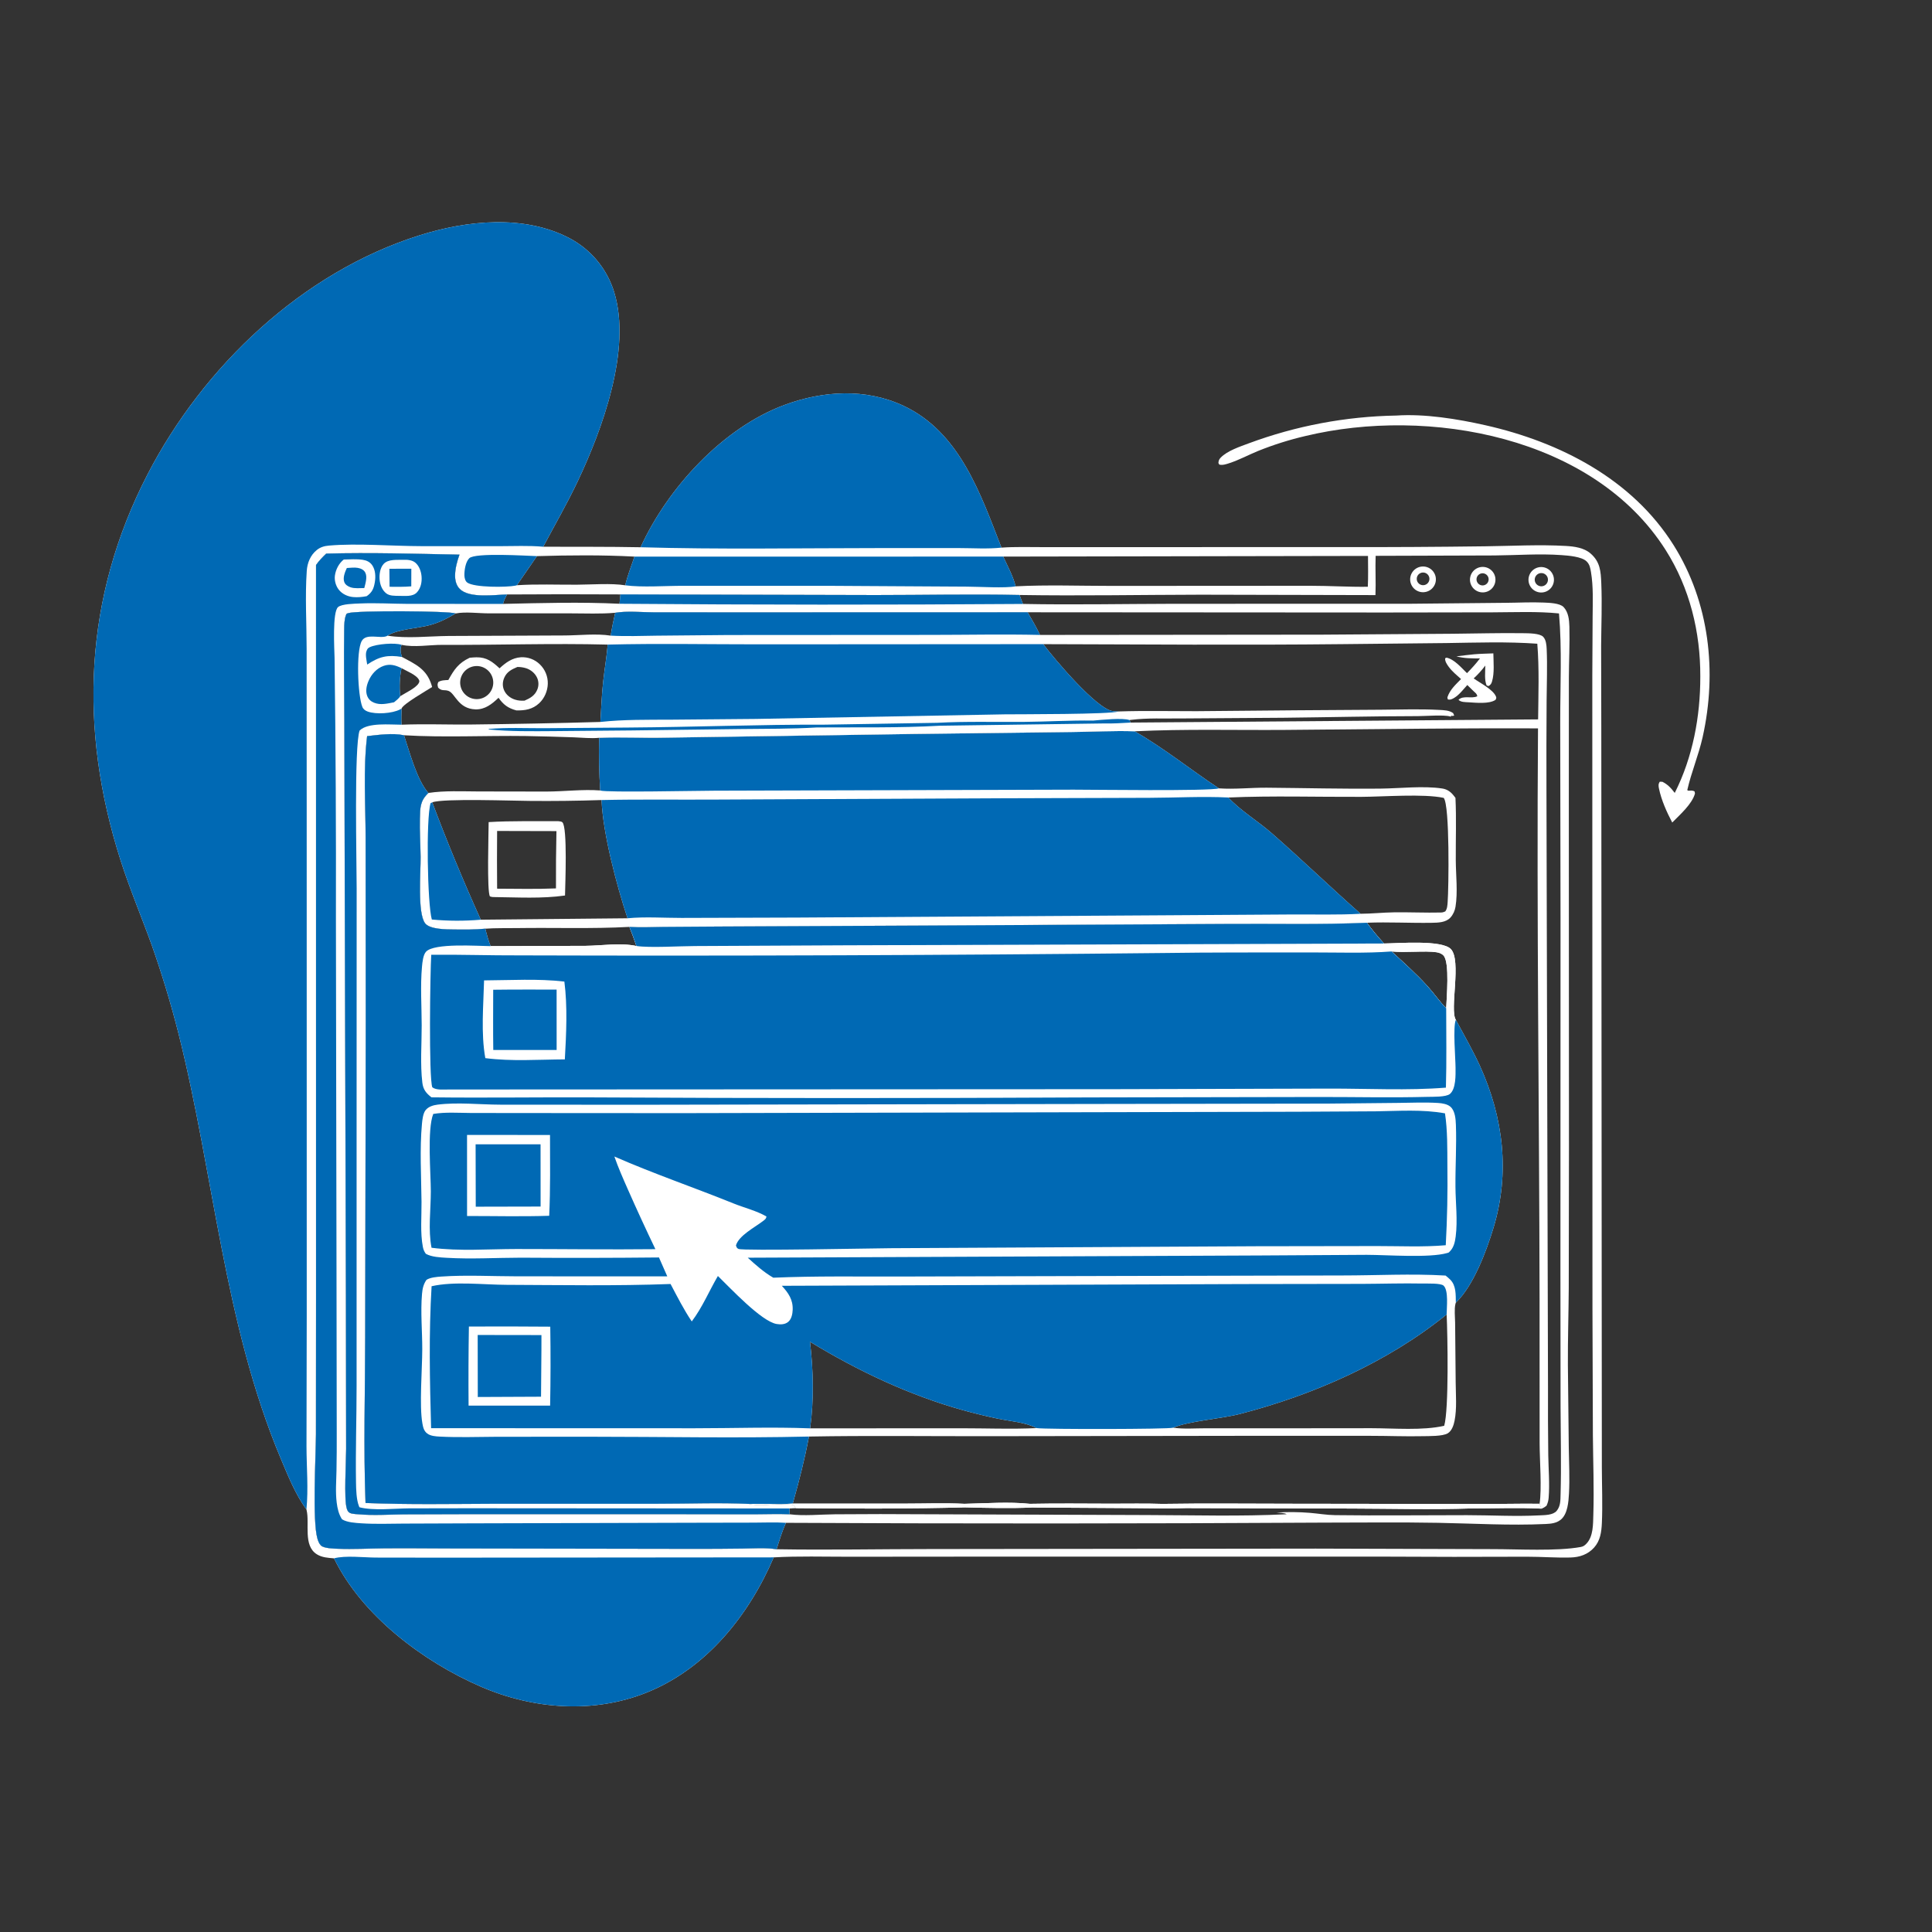 <?xml version="1.0" encoding="utf-8" ?>
<svg xmlns="http://www.w3.org/2000/svg" xmlns:xlink="http://www.w3.org/1999/xlink" width="1024" height="1024">
	<rect width="100%" height="100%" fill="#333333" stroke="none"/>
	<path fill="white" d="M162.409 800.042C156.613 792.097 152.693 782.292 148.888 773.257C118.688 701.548 113.423 622.335 94.53 547.458Q88.553 523.986 80.507 501.14C75.057 486.056 68.802 471.272 63.911 455.988C41.591 386.232 44.436 316.646 78.268 251.293C107.849 194.152 160.118 144.375 222.224 124.767C247.395 116.82 277.773 113.576 301.962 126.302Q303.015 126.86 304.038 127.469Q305.062 128.079 306.054 128.738Q307.047 129.397 308.006 130.104Q308.964 130.811 309.887 131.564Q310.81 132.318 311.694 133.116Q312.579 133.914 313.423 134.755Q314.267 135.595 315.068 136.477Q315.87 137.358 316.627 138.278Q317.384 139.197 318.095 140.153Q318.806 141.109 319.469 142.099Q320.132 143.089 320.745 144.11Q321.358 145.131 321.92 146.182Q322.483 147.232 322.992 148.309Q323.502 149.385 323.958 150.486Q324.414 151.587 324.815 152.708Q325.217 153.83 325.562 154.97C334.836 185.293 319.146 227.896 306.014 255.492C300.455 267.172 293.989 278.364 287.921 289.78C305.115 289.855 322.338 289.715 339.527 290.055C353.896 258.562 383.139 226.733 415.787 214.63C436.174 207.072 458.831 205.687 478.847 215.069C508.667 229.047 519.692 261.736 530.797 290.254C538.023 289.751 545.384 289.992 552.631 289.992L590.621 289.985L711.719 289.979Q749.454 290.043 787.186 289.551C801.267 289.372 815.912 288.559 829.929 289.363C834.407 289.619 839.485 290.292 842.998 293.327C848.157 297.784 848.449 302.821 848.715 309.109C849.181 320.116 848.713 331.137 848.632 342.149L848.721 385.966L848.845 559.845L848.969 726.026L849.013 777.83C849.045 787.602 849.464 797.546 849.022 807.303C848.808 812.017 848.171 816.626 844.889 820.264C841.603 823.907 837.22 825.381 832.417 825.509C824.692 825.716 816.967 825.084 809.24 825.091Q770.544 825.277 731.848 825.04L518.553 825.047L449.905 825.104C436.682 825.117 423.287 824.699 410.085 825.438C396.998 856.06 374.51 884.29 342.912 897.019C314.51 908.46 282.603 905.982 254.839 893.949C224.237 880.688 191.828 856.307 177.032 825.956C173.873 825.687 170.692 825.533 167.933 823.804C160.55 819.174 164.192 807.558 162.513 800.442C162.481 800.308 162.444 800.175 162.409 800.042ZM167.503 299.447L167.512 686.423L167.46 760.157C167.373 771.986 165.53 806.089 168.214 815.41C168.599 816.746 169.099 818.163 170.114 819.16C171.685 820.7 177.041 820.8 179.238 820.887C187.182 821.201 195.228 820.742 203.178 820.659C214.576 820.541 225.99 820.69 237.389 820.713L368.544 820.929Q381.028 820.945 393.51 820.777C399.42 820.697 405.727 820.215 411.576 821.133C438.847 821.595 466.188 821.042 493.467 821.034L697.392 820.796L791.303 821.075C804.633 821.075 825.062 822.259 837.781 819.943C839.122 819.699 839.805 819.214 840.761 818.248C844.534 814.439 844.347 807.815 844.5 802.819C844.929 788.847 844.381 774.766 844.261 760.786L844.039 693.873L843.972 463.939L843.955 358.41L844.121 327.039C844.161 319.187 844.562 311.017 843.26 303.253C842.894 301.067 842.593 299.199 840.94 297.563C838.323 294.973 831.152 294.471 827.593 294.215C815.91 293.373 803.907 294.299 792.186 294.402L729.12 294.605C728.862 301.539 729.303 308.471 729.023 315.415L636.345 315.202C604.365 315.269 572.354 315.865 540.377 315.357C514.944 314.822 489.547 315.394 464.116 315.39L328.842 315.054Q298.786 314.883 268.729 315.079C261.965 315.253 248.738 317.235 243.665 312.131C241.741 310.195 241.139 307.4 241.205 304.755C241.298 301.064 242.311 297.427 243.531 293.971C220.022 293.509 196.416 292.799 172.907 293.415C170.883 295.341 169.126 297.156 167.503 299.447ZM284.598 294.757L273.964 310.181C284.503 309.502 295.23 309.957 305.797 309.901C313.583 309.86 323.922 309.041 331.403 310.22C332.539 305.121 334.644 299.983 336.277 295.012C319.232 294.099 301.656 294.26 284.598 294.757ZM724.969 311.002C725.232 305.565 725.092 300.095 725.068 294.652L531.729 295.006C534.011 300.01 537.019 305.415 538.296 310.766C555.128 309.901 572.368 310.546 589.249 310.538L694.587 310.477C704.73 310.479 714.812 311.138 724.969 311.002Z"/>
	<path fill="#0069B4" d="M162.409 800.042C156.613 792.097 152.693 782.292 148.888 773.257C118.688 701.548 113.423 622.335 94.53 547.458Q88.553 523.986 80.507 501.14C75.057 486.056 68.802 471.272 63.911 455.988C41.591 386.232 44.436 316.646 78.268 251.293C107.849 194.152 160.118 144.375 222.224 124.767C247.395 116.82 277.773 113.576 301.962 126.302Q303.015 126.86 304.038 127.469Q305.062 128.079 306.054 128.738Q307.047 129.397 308.006 130.104Q308.964 130.811 309.887 131.564Q310.81 132.318 311.694 133.116Q312.579 133.914 313.423 134.755Q314.267 135.595 315.068 136.477Q315.87 137.358 316.627 138.278Q317.384 139.197 318.095 140.153Q318.806 141.109 319.469 142.099Q320.132 143.089 320.745 144.11Q321.358 145.131 321.92 146.182Q322.483 147.232 322.992 148.309Q323.502 149.385 323.958 150.486Q324.414 151.587 324.815 152.708Q325.217 153.83 325.562 154.97C334.836 185.293 319.146 227.896 306.014 255.492C300.455 267.172 293.989 278.364 287.921 289.78C280.231 289.084 272.211 289.484 264.478 289.484L223.304 289.47C208.048 289.446 189.184 287.873 174.384 289.169C171.89 289.387 169.794 289.976 167.828 291.585C164.492 294.316 162.881 298.35 162.59 302.569C161.652 316.123 162.515 330.243 162.523 343.854L162.555 426.197L162.574 696.25L162.45 766.577C162.468 777.488 163.514 789.223 162.409 800.042Z"/>
	<path fill="#0069B4" d="M177.032 825.956C183.011 824.334 192.605 825.504 199.029 825.547L233.951 825.595L410.085 825.438C396.998 856.06 374.51 884.29 342.912 897.019C314.51 908.46 282.603 905.982 254.839 893.949C224.237 880.688 191.828 856.307 177.032 825.956Z"/>
	<path fill="#0069B4" d="M339.527 290.055C353.896 258.562 383.139 226.733 415.787 214.63C436.174 207.072 458.831 205.687 478.847 215.069C508.667 229.047 519.692 261.736 530.797 290.254C523.485 291.047 515.602 290.492 508.243 290.49L464.886 290.497C423.149 290.51 381.246 291.268 339.527 290.055Z"/>
	<path fill="white" d="M172.907 293.415C196.416 292.799 220.022 293.509 243.531 293.971C242.311 297.427 241.298 301.064 241.205 304.755C241.139 307.4 241.741 310.195 243.665 312.131C248.738 317.235 261.965 315.253 268.729 315.079C267.91 316.702 267.004 318.291 266.616 320.082C287.053 319.6 307.934 319.017 328.349 320.007L328.842 315.054L464.116 315.39C489.547 315.394 514.944 314.822 540.377 315.357C540.977 316.929 541.514 318.572 542.203 320.105C568.702 320.624 595.264 320.078 621.771 320.027L747.618 320.001L798.068 319.505C804.729 319.461 811.516 319.072 818.166 319.37C821.058 319.5 826.743 319.643 828.749 321.768C831.306 324.476 831.714 328.548 831.81 332.104C832.055 341.103 831.56 350.106 831.536 359.105L831.511 422.151L831.581 609.078L831.467 682.91C831.381 696.417 830.939 709.923 831.015 723.432L831.479 767.035C831.587 775.206 832.041 783.526 831.587 791.681C831.347 795.992 830.889 802.266 827.456 805.27C825.113 807.321 822.216 807.609 819.235 807.75C800.372 808.643 780.953 807.464 762.048 807.121C741.845 806.754 721.589 807.023 701.38 807.021Q558.971 807.861 416.559 807.128C414.516 811.649 413.098 816.417 411.576 821.133C405.727 820.215 399.42 820.697 393.51 820.777Q381.028 820.945 368.544 820.929L237.389 820.713C225.99 820.69 214.576 820.541 203.178 820.659C195.228 820.742 187.182 821.201 179.238 820.887C177.041 820.8 171.685 820.7 170.114 819.16C169.099 818.163 168.599 816.746 168.214 815.41C165.53 806.089 167.373 771.986 167.46 760.157L167.512 686.423L167.503 299.447C169.126 297.156 170.883 295.341 172.907 293.415ZM420.174 796.934L479.879 796.94C490.262 796.942 500.839 796.532 511.196 797.049C522.442 796.817 534.739 795.888 545.891 797.059C560.135 796.779 574.346 796.94 588.59 796.978C597.743 797.003 606.952 796.782 616.094 797.095C638.927 796.736 661.802 797.005 684.641 797.013L779.843 797.141C791.896 797.245 803.965 796.902 816.005 797.021C816.291 798.033 816.516 798.763 817.149 799.611C804.759 798.986 792.072 799.498 779.656 799.504C758.66 800.183 737.474 799.618 716.46 799.56L628.37 799.327C619.467 799.689 610.429 799.36 601.508 799.346L546.769 799.017C535.234 799.536 523.195 799.216 511.646 798.943C481.784 799.696 451.628 799.704 421.753 799.352C421.667 799.18 421.59 799.003 421.494 798.836C421.223 798.364 420.764 797.771 420.185 797.636C413.925 796.176 404.238 798.782 397.211 797.111C404.807 797.066 412.607 797.411 420.174 796.934ZM326.072 324.782C318.351 325.469 310.28 325.093 302.52 325.094L259.209 325.091C253.825 325.116 246.663 324.11 241.48 325.15C238.316 323.785 188.823 323.494 184.567 324.983C183.513 325.352 183.709 325.159 183.347 326.088C182.499 328.267 182.464 331.061 182.428 333.384C182.181 349.523 182.478 365.714 182.511 381.857L182.716 469.768L183.344 686.985L183.456 767.987C183.457 774.516 182.239 794.476 183.784 799.525C183.931 800.008 184.156 800.576 184.417 800.992C185.357 802.495 188.015 802.428 189.656 802.579C197.756 803.32 206.012 802.748 214.137 802.645L248.374 802.541L361.853 802.554L399.409 802.611C405.75 802.615 412.189 802.326 418.515 802.595C426.056 803.597 434.874 802.666 442.547 802.607Q466.54 802.406 490.534 802.585L608.346 803.009C632.818 803.063 657.506 803.802 681.947 802.58C680.936 801.843 677.901 801.841 676.559 801.667C682.378 801.32 688.463 801.361 694.272 801.841C698.756 802.211 703.059 802.997 707.593 803.057C730.876 803.362 754.2 803.061 777.488 803.071C790.231 803.076 803.169 803.833 815.885 803.179C818.738 803.032 823.136 803.104 825.069 800.78C827.158 798.267 827.049 795.188 827.137 792.084C827.57 776.703 827.185 761.244 827.129 745.855L827.06 674.365L827.109 487.862L826.948 382.53C826.935 363.498 827.93 344.088 826.301 325.133C814.663 323.963 802.666 324.523 790.972 324.556L734.24 324.641L544.658 324.522L389.486 324.565L346.404 324.532C340.011 324.526 332.306 323.726 326.072 324.782Z"/>
	<path fill="#0069B4" d="M172.907 293.415C196.416 292.799 220.022 293.509 243.531 293.971C242.311 297.427 241.298 301.064 241.205 304.755C241.139 307.4 241.741 310.195 243.665 312.131C248.738 317.235 261.965 315.253 268.729 315.079C267.91 316.702 267.004 318.291 266.616 320.082L216.242 320.069C207.741 320.032 199.142 319.471 190.657 319.86C188.015 319.981 181.146 320.046 179.169 321.773C176.085 324.466 177.23 344.087 177.324 348.647Q178.223 417.741 178.043 486.84L178.352 672.045L178.474 759.423Q178.529 769.421 178.345 779.418C178.22 785.041 177.763 790.816 178.457 796.413C178.844 799.533 179.541 802.619 181.288 805.275C184.036 806.953 188.491 807.192 191.677 807.395C199.078 807.867 206.636 807.574 214.052 807.538L250.385 807.407L367.481 807.093L399.343 807.031C405.045 807.023 410.88 806.745 416.559 807.128C414.516 811.649 413.098 816.417 411.576 821.133C405.727 820.215 399.42 820.697 393.51 820.777Q381.028 820.945 368.544 820.929L237.389 820.713C225.99 820.69 214.576 820.541 203.178 820.659C195.228 820.742 187.182 821.201 179.238 820.887C177.041 820.8 171.685 820.7 170.114 819.16C169.099 818.163 168.599 816.746 168.214 815.41C165.53 806.089 167.373 771.986 167.46 760.157L167.512 686.423L167.503 299.447C169.126 297.156 170.883 295.341 172.907 293.415Z"/>
	<path fill="white" d="M213.821 296.72C215.882 296.597 218.496 296.839 220.133 298.22C222.206 299.969 223.223 302.885 223.436 305.518C223.676 308.481 223.076 311.634 221.036 313.899C218.747 316.439 214.627 315.78 211.489 315.824C209.243 315.767 206.517 315.938 204.657 314.448C202.567 312.775 201.512 310.089 201.233 307.493C200.938 304.74 201.362 301.082 203.303 298.937C205.747 296.237 210.49 296.819 213.821 296.72Z"/>
	<path fill="#0069B4" d="M206.388 301.476C210.261 301.416 214.14 301.448 218.013 301.436L217.986 310.777C214.168 311.116 210.313 311.016 206.483 311.007L206.388 301.476Z"/>
	<path fill="white" d="M182.21 296.556C185.479 296.48 188.979 296.224 192.22 296.7C194.277 297.003 196.036 297.804 197.252 299.542C199.003 302.047 199.159 305.563 198.684 308.478C198.117 311.963 197.244 313.958 194.363 315.982C192.015 316.451 189.555 316.679 187.163 316.456C184.248 316.184 181.325 314.834 179.515 312.489C177.951 310.461 177.16 307.584 177.513 305.038C177.958 301.819 179.649 298.538 182.21 296.556Z"/>
	<path fill="#0069B4" d="M183.827 301.055C185.627 300.966 187.825 300.668 189.595 300.981C191.226 301.27 192.81 301.946 193.611 303.504C194.803 305.824 193.682 309.317 193.078 311.685C190.832 311.705 187.93 312.014 185.8 311.272C184.421 310.792 183.016 309.948 182.482 308.517C181.601 306.16 182.853 303.183 183.827 301.055Z"/>
	<path fill="#0069B4" d="M328.842 315.054L464.116 315.39C489.547 315.394 514.944 314.822 540.377 315.357C540.977 316.929 541.514 318.572 542.203 320.105Q435.276 320.871 328.349 320.007L328.842 315.054Z"/>
	<path fill="white" d="M418.515 802.595C412.189 802.326 405.75 802.615 399.409 802.611L361.853 802.554L248.374 802.541L214.137 802.645C206.012 802.748 197.756 803.32 189.656 802.579C188.015 802.428 185.357 802.495 184.417 800.992C184.156 800.576 183.931 800.008 183.784 799.525C182.239 794.476 183.457 774.516 183.456 767.987L183.344 686.985L182.716 469.768L182.511 381.857C182.478 365.714 182.181 349.523 182.428 333.384C182.464 331.061 182.499 328.267 183.347 326.088C183.709 325.159 183.513 325.352 184.567 324.983C188.823 323.494 238.316 323.785 241.48 325.15C237.046 327.812 232.957 329.896 227.966 331.287C221.71 333.031 210.585 333.454 205.397 336.917C215.654 338.559 227.328 337.169 237.711 337.077L299.45 336.81C307.253 336.748 316.007 335.715 323.687 336.898C324.299 332.812 325.166 328.812 326.072 324.782C332.306 323.726 340.011 324.526 346.404 324.532L389.486 324.565L544.658 324.522C546.971 328.469 549.277 332.375 551.214 336.526L700.52 336.384L769.877 335.906C782.359 335.804 794.851 335.423 807.333 335.61C809.974 335.649 816.083 335.6 817.931 337.528C819.441 339.104 819.675 341.87 819.769 343.944C820.182 353.058 819.791 362.288 819.738 371.415Q819.573 395.285 819.657 419.155L820.111 598.511L820.472 734.931Q820.398 753.086 820.611 771.24C820.729 778.624 821.409 786.442 820.825 793.79C820.696 795.408 820.345 796.631 819.668 798.098C818.834 798.765 818.134 799.198 817.149 799.611C816.516 798.763 816.291 798.033 816.005 797.021C817.257 789.148 816.045 773.815 816.034 765.068L816.004 688.149C815.845 587.47 814.414 486.737 815.18 386.058C770.469 385.859 725.711 386.541 681 386.871C654.505 387.066 627.859 386.305 601.392 387.605C617.07 396.612 630.999 407.92 646.03 417.846C654.407 418.423 662.962 417.436 671.374 417.501C691.511 417.658 711.584 418.194 731.736 417.979C741.973 417.87 754.435 416.415 764.368 417.917C766.646 418.262 768.385 419.29 769.911 420.997C770.451 421.601 770.942 422.247 771.424 422.897C771.948 433.934 771.531 444.96 771.594 456.002C771.639 463.949 772.713 472.813 771.448 480.614C771.116 482.659 770.192 484.731 768.806 486.279C766.378 488.99 762.21 489.047 758.81 489.104C747.375 489.298 735.924 488.611 724.492 489.072C727.303 492.963 730.331 496.529 733.561 500.075C740.968 500.008 763.987 498.046 768.921 502.967C774.834 508.864 768.186 535.283 771.626 540.518C775.92 548.552 780.574 556.55 784.348 564.839C796.862 592.327 800.401 621.589 791.582 650.754C787.848 663.101 780.988 681.508 771.626 690.438C771.561 690.631 771.481 690.818 771.432 691.015C770.715 693.889 771.214 698.038 771.241 701.028L771.54 732.687C771.591 739.279 772.242 746.58 770.946 753.054C770.483 755.37 769.518 758.354 767.36 759.67C764.645 761.325 757.339 761.135 754.177 761.206C744.972 761.415 735.721 761.011 726.508 761.02L657.14 761.019L521.934 761.212C490.875 761.244 459.817 760.835 428.761 761.399C426.507 773.477 423.527 785.113 420.174 796.934C412.607 797.411 404.807 797.066 397.211 797.111C404.238 798.782 413.925 796.176 420.185 797.636C420.764 797.771 421.223 798.364 421.494 798.836C421.59 799.003 421.667 799.18 421.753 799.352L418.4 799.516L418.515 802.595ZM227.068 420.281C222.647 424.497 222.701 427.979 222.552 433.813C222.379 440.623 222.848 447.424 222.933 454.231C223.03 461.968 221.153 483.929 225.331 489.375C227.836 492.64 236.712 492.604 240.503 492.641C245.963 492.694 251.777 492.769 257.197 492.222C258.004 495.381 258.818 498.442 260.035 501.472L310.469 501.311C319.244 501.213 328.717 499.578 337.316 501.393C336.177 497.967 334.961 494.612 333.595 491.269C339.498 491.65 345.577 491.337 351.493 491.279L381.708 491.075L488.421 490.569L649.824 489.7C674.687 489.495 699.655 490.171 724.492 489.072C735.924 488.611 747.375 489.298 758.81 489.104C762.21 489.047 766.378 488.99 768.806 486.279C770.192 484.731 771.116 482.659 771.448 480.614C772.713 472.813 771.639 463.949 771.594 456.002C771.531 444.96 771.948 433.934 771.424 422.897C770.942 422.247 770.451 421.601 769.911 420.997C768.385 419.29 766.646 418.262 764.368 417.917C754.435 416.415 741.973 417.87 731.736 417.979C711.584 418.194 691.511 417.658 671.374 417.501C662.962 417.436 654.407 418.423 646.03 417.846C630.999 407.92 617.07 396.612 601.392 387.605C627.859 386.305 654.505 387.066 681 386.871C725.711 386.541 770.469 385.859 815.18 386.058C814.414 486.737 815.845 587.47 816.004 688.149L816.034 765.068C816.045 773.815 817.257 789.148 816.005 797.021C816.291 798.033 816.516 798.763 817.149 799.611C818.134 799.198 818.834 798.765 819.668 798.098C820.345 796.631 820.696 795.408 820.825 793.79C821.409 786.442 820.729 778.624 820.611 771.24Q820.398 753.086 820.472 734.931L820.111 598.511L819.657 419.155Q819.573 395.284 819.738 371.415C819.791 362.288 820.182 353.058 819.769 343.944C819.675 341.87 819.441 339.104 817.931 337.528C816.083 335.6 809.974 335.649 807.333 335.61C794.851 335.423 782.359 335.804 769.877 335.906L700.52 336.384L551.214 336.526C549.277 332.375 546.971 328.469 544.658 324.522L389.486 324.565L346.404 324.532C340.011 324.526 332.306 323.726 326.072 324.782C325.166 328.812 324.299 332.812 323.687 336.898C316.007 335.715 307.253 336.748 299.45 336.81L237.711 337.077C227.328 337.169 215.654 338.559 205.397 336.917C210.585 333.454 221.71 333.031 227.966 331.287C232.957 329.896 237.046 327.812 241.48 325.15C238.316 323.785 188.823 323.494 184.567 324.983C183.513 325.352 183.709 325.159 183.347 326.088C182.499 328.267 182.464 331.061 182.428 333.384C182.181 349.523 182.478 365.714 182.511 381.857L182.716 469.768L183.344 686.985L183.456 767.987C183.457 774.516 182.239 794.476 183.784 799.525C183.931 800.008 184.156 800.576 184.417 800.992C185.357 802.495 188.015 802.428 189.656 802.579C197.756 803.32 206.012 802.748 214.137 802.645L248.374 802.541L361.853 802.554L399.409 802.611C405.75 802.615 412.189 802.326 418.515 802.595L418.4 799.516L421.753 799.352C421.667 799.18 421.59 799.003 421.494 798.836C421.223 798.364 420.764 797.771 420.185 797.636C413.925 796.176 404.238 798.782 397.211 797.111C381.253 796.361 364.955 797.024 348.956 797.015L262.167 797.026C239.297 797.109 216.612 797.52 193.737 796.619C192.618 767.385 193.513 737.892 193.555 708.631L193.859 541.43L193.78 443.878C193.757 426.484 192.477 407.306 194.572 390.166C200.686 389.493 208.08 388.412 214.119 389.703C217.063 398.413 220.925 413.436 227.068 420.281ZM621.827 756.718C627.319 757.51 633.523 757.008 639.1 757.016L673.39 757.03L726.983 756.977C738.843 756.994 754.058 758.313 765.459 755.701C767.991 746.902 767.259 707.795 766.759 696.674C735.45 722.055 695.966 739.429 657.092 749.452C647.19 752.005 629.716 753.234 621.827 756.718ZM429.385 757.056L509.406 757.012C522.659 757.004 536.181 757.552 549.406 756.929C543.532 753.796 535.598 753.337 529.118 751.98Q519.611 749.974 510.243 747.398C481.474 739.3 454.792 726.624 429.322 711.161C431.083 726.441 431.477 741.78 429.385 757.056ZM737.595 504.292C744.02 510.226 750.599 516.084 756.487 522.563C759.956 526.378 762.933 530.734 766.51 534.41C766.706 528.884 768.444 510.226 765.14 506.503C764.18 505.421 762.749 504.914 761.356 504.705C755.352 503.801 744.958 505.049 737.595 504.292Z"/>
	<path fill="white" d="M317.572 391.05C329.281 390.559 341.035 391.238 352.751 390.966L483.628 389.032L567.857 387.992C579.011 387.901 590.247 387.211 601.392 387.605C617.07 396.612 630.999 407.92 646.03 417.846C654.407 418.423 662.962 417.436 671.374 417.501C691.511 417.658 711.584 418.194 731.736 417.979C741.973 417.87 754.435 416.415 764.368 417.917C766.646 418.262 768.385 419.29 769.911 420.997C770.451 421.601 770.942 422.247 771.424 422.897C771.948 433.934 771.531 444.96 771.594 456.002C771.639 463.949 772.713 472.813 771.448 480.614C771.116 482.659 770.192 484.731 768.806 486.279C766.378 488.99 762.21 489.047 758.81 489.104C747.375 489.298 735.924 488.611 724.492 489.072C699.655 490.171 674.687 489.495 649.824 489.7L488.421 490.569L381.708 491.075L351.493 491.279C345.577 491.337 339.498 491.65 333.595 491.269C313.896 492.357 293.768 491.609 274.016 491.904C268.429 491.988 262.766 491.827 257.197 492.222C251.777 492.769 245.963 492.694 240.503 492.641C236.712 492.604 227.836 492.64 225.331 489.375C221.153 483.929 223.03 461.968 222.933 454.231C222.848 447.424 222.379 440.623 222.552 433.813C222.701 427.979 222.647 424.497 227.068 420.281C235.614 418.983 244.76 419.459 253.39 419.484L289.496 419.544C298.924 419.533 308.785 418.257 318.125 418.959Q317.235 405.017 317.572 391.05ZM254.824 487.459L332.606 486.705C326.956 469.703 319.525 441.808 318.842 424.039Q299.654 424.683 280.457 424.494C272.672 424.475 234.751 423.07 229.1 425.259Q240.965 456.771 254.824 487.459ZM721.151 484.316C727.026 484.287 732.914 483.643 738.804 483.557C747.114 483.437 755.463 483.846 763.76 483.651C764.618 483.631 765.25 483.437 766.018 483.074C767.094 481.661 767.153 479.831 767.287 478.117C767.831 471.126 768.491 426.759 765.187 422.894C754.647 420.607 733.284 422.295 721.51 422.347C698.083 422.45 674.428 421.695 651.034 422.697C657.662 429.789 666.692 435.177 674.045 441.604C690.017 455.565 705.241 470.312 721.151 484.316Z"/>
	<path fill="#0069B4" d="M317.572 391.05C329.281 390.559 341.035 391.238 352.751 390.966L483.628 389.032L567.857 387.992C579.011 387.901 590.247 387.211 601.392 387.605C617.07 396.612 630.999 407.92 646.03 417.846C641.473 419.384 578.461 418.529 569.038 418.537L378.706 419.083C369.868 419.099 321.455 420.126 318.214 419.006C318.182 418.995 318.154 418.975 318.125 418.959Q317.235 405.017 317.572 391.05Z"/>
	<path fill="#0069B4" d="M318.842 424.039C338.873 423.593 358.978 423.918 379.018 423.795L523.884 423.124L609.309 422.862C623.142 422.817 637.242 422.014 651.034 422.697C657.662 429.789 666.692 435.177 674.045 441.604C690.017 455.565 705.241 470.312 721.151 484.316C709.04 484.989 696.722 484.619 684.583 484.69L619.445 485.107L422.41 486.329L361.232 486.514C351.923 486.531 341.846 485.8 332.606 486.705C326.956 469.703 319.525 441.808 318.842 424.039Z"/>
	<path fill="white" d="M295.908 435.246C296.594 435.364 297.59 435.331 298.098 435.849C300.844 438.652 299.563 469.083 299.472 474.639C287.119 476.399 274.328 475.595 261.875 475.467C260.942 475.495 260.553 475.401 259.689 475.122C258.008 472.852 258.983 441.108 258.997 435.729C271.226 434.997 283.654 435.333 295.908 435.246ZM263.485 471.024C273.868 471.063 284.301 471.311 294.676 470.874Q294.601 455.687 294.924 440.504L263.482 440.427Q263.35 455.726 263.485 471.024Z"/>
	<path fill="#0069B4" d="M228.88 487.363C226.538 479.393 225.747 433.682 228.215 425.7L229.1 425.259Q240.965 456.771 254.824 487.459Q248.349 488.02 241.85 487.996Q235.351 487.972 228.88 487.363Z"/>
	<path fill="white" d="M333.595 491.269C339.498 491.65 345.577 491.337 351.493 491.279L381.708 491.075L488.421 490.569L649.824 489.7C674.687 489.495 699.655 490.171 724.492 489.072C727.303 492.963 730.331 496.529 733.561 500.075C740.968 500.008 763.987 498.046 768.921 502.967C774.834 508.864 768.186 535.283 771.626 540.518C769.993 544.167 771.455 561.099 771.471 565.889C771.484 569.797 771.733 577.053 768.503 579.805C766.484 581.525 759.363 581.288 756.699 581.359C737.614 581.862 718.389 581.409 699.291 581.431L578.012 581.655Q445.256 582.354 312.5 581.636C284.564 581.525 256.62 581.954 228.689 581.609C225.821 579.37 224.281 577.483 223.842 573.776C222.677 563.957 223.519 553.416 223.506 543.515C223.493 533.235 222.733 522.535 223.667 512.31C223.874 510.046 224.257 506.095 225.804 504.424C230.147 499.731 253.031 501.41 260.035 501.472L310.469 501.311C319.244 501.213 328.717 499.578 337.316 501.393C336.177 497.967 334.961 494.612 333.595 491.269ZM766.51 534.41C766.706 528.884 768.444 510.226 765.14 506.503C764.18 505.421 762.749 504.914 761.356 504.705C755.352 503.801 744.958 505.049 737.595 504.292C744.02 510.226 750.599 516.084 756.487 522.563C759.956 526.378 762.933 530.734 766.51 534.41Z"/>
	<path fill="#0069B4" d="M333.595 491.269C339.498 491.65 345.577 491.337 351.493 491.279L381.708 491.075L488.421 490.569L649.824 489.7C674.687 489.495 699.655 490.171 724.492 489.072C727.303 492.963 730.331 496.529 733.561 500.075L448.354 501.029L368.388 501.424C360.23 501.441 344.513 502.461 337.316 501.393C336.177 497.967 334.961 494.612 333.595 491.269Z"/>
	<path fill="#0069B4" d="M228.568 506.045C244.171 505.891 259.755 506.436 275.351 506.373Q445.815 506.895 616.27 505.118C642.587 504.735 668.936 504.85 695.258 504.813C709.315 504.793 723.574 505.349 737.595 504.292C744.02 510.226 750.599 516.084 756.487 522.563C759.956 526.378 762.933 530.734 766.51 534.41C766.528 548.433 766.762 562.451 766.361 576.47C746.025 578.096 725.028 576.943 704.601 576.977L590.248 577.286L237.738 577.456C235.203 577.434 231.192 577.918 229.129 576.285C227.211 571.047 227.982 514.987 228.568 506.045Z"/>
	<path fill="white" d="M256.568 519.627C270.691 519.558 285.085 518.623 299.13 520.255C300.843 533.427 300.135 548.227 299.375 561.495C285.32 561.565 271.224 562.634 257.227 560.832C254.857 547.647 256.232 532.989 256.568 519.627Z"/>
	<path fill="#0069B4" d="M261.408 524.591C272.607 524.437 283.814 524.51 295.014 524.5L295.03 556.514L261.448 556.509C261.281 545.876 261.406 535.226 261.408 524.591Z"/>
	<path fill="white" d="M418.515 802.595C412.189 802.326 405.75 802.615 399.409 802.611L361.853 802.554L248.374 802.541L214.137 802.645C206.012 802.748 197.756 803.32 189.656 802.579C188.015 802.428 185.357 802.495 184.417 800.992C184.156 800.576 183.931 800.008 183.784 799.525C182.239 794.476 183.457 774.516 183.456 767.987L183.344 686.985L182.716 469.768L182.511 381.857C182.478 365.714 182.181 349.523 182.428 333.384C182.464 331.061 182.499 328.267 183.347 326.088C183.709 325.159 183.513 325.352 184.567 324.983C188.823 323.494 238.316 323.785 241.48 325.15C237.046 327.812 232.957 329.896 227.966 331.287C221.71 333.031 210.585 333.454 205.397 336.917C215.654 338.559 227.328 337.169 237.711 337.077L299.45 336.81C307.253 336.748 316.007 335.715 323.687 336.898C324.299 332.812 325.166 328.812 326.072 324.782C332.306 323.726 340.011 324.526 346.404 324.532L389.486 324.565L544.658 324.522C546.971 328.469 549.277 332.375 551.214 336.526L700.52 336.384L769.877 335.906C782.359 335.804 794.851 335.423 807.333 335.61C809.974 335.649 816.083 335.6 817.931 337.528C819.441 339.104 819.675 341.87 819.769 343.944C820.182 353.058 819.791 362.288 819.738 371.415Q819.573 395.285 819.657 419.155L820.111 598.511L820.472 734.931Q820.398 753.086 820.611 771.24C820.729 778.624 821.409 786.442 820.825 793.79C820.696 795.408 820.345 796.631 819.668 798.098C818.834 798.765 818.134 799.198 817.149 799.611C816.516 798.763 816.291 798.033 816.005 797.021C817.257 789.148 816.045 773.815 816.034 765.068L816.004 688.149C815.845 587.47 814.414 486.737 815.18 386.058C770.469 385.859 725.711 386.541 681 386.871C654.505 387.066 627.859 386.305 601.392 387.605C590.247 387.211 579.011 387.901 567.857 387.992L483.628 389.032L352.751 390.966C341.035 391.238 329.281 390.559 317.572 391.05C313.205 391.491 308.406 390.939 304.006 390.791Q291.351 390.339 278.69 390.114C257.258 389.813 235.497 390.97 214.119 389.703C208.08 388.412 200.686 389.493 194.572 390.166C192.477 407.306 193.757 426.484 193.78 443.878L193.859 541.43L193.555 708.631C193.513 737.892 192.618 767.385 193.737 796.619C216.612 797.52 239.297 797.109 262.167 797.026L348.956 797.015C364.955 797.024 381.253 796.361 397.211 797.111C404.238 798.782 413.925 796.176 420.185 797.636C420.764 797.771 421.223 798.364 421.494 798.836C421.59 799.003 421.667 799.18 421.753 799.352L418.4 799.516L418.515 802.595ZM592.889 377.083C606.584 376.633 620.37 376.96 634.076 376.937L687.23 376.465L732.134 376.17C742.283 376.089 752.629 375.727 762.756 376.265C765.262 376.399 768.117 376.442 770.204 377.964L770.756 379.265C770.033 379.432 769.898 379.596 769.191 379.295L768.981 379.877C768.842 379.825 768.706 379.761 768.562 379.721C765.131 378.772 755.619 379.552 751.5 379.559C727.732 379.595 704.011 380.172 680.25 380.428L625.67 380.798C617.145 380.908 608.245 380.474 599.794 381.505L599.081 381.588C598.938 381.605 598.796 381.626 598.654 381.645L599.24 382.977L815.232 381.293C815.363 367.95 815.875 354.493 814.805 341.18C798.793 340.029 782.647 340.596 766.61 340.836L711.505 341.407C658.681 341.978 605.768 341.553 552.938 341.414C558.963 349.381 581.101 375.692 589.785 376.917C590.814 377.062 591.852 377.073 592.889 377.083ZM212.795 354.132Q212.071 357.803 211.902 361.54Q211.732 365.278 212.121 368.999C214.66 367.402 220.289 364.713 221.788 362.311C222.159 361.718 222.432 361.2 222.146 360.522C220.987 357.768 215.409 355.631 212.795 354.132ZM212.839 341.763C211.993 344.143 212.282 345.841 213.043 348.2C220.228 352.043 226.13 354.62 228.718 363.042C228.829 363.404 228.93 363.768 229.032 364.132C226.313 365.922 213.62 373.113 212.841 375.538C212.754 378.398 212.617 381.25 212.803 384.109C224.803 383.634 237.023 384.105 249.051 384.016Q283.638 383.636 318.214 382.652C318.652 375.491 318.925 368.254 319.708 361.121C320.423 354.608 321.538 348.188 322.097 341.649C292.938 340.895 263.653 341.924 234.476 341.79C227.556 341.758 219.555 343.255 212.839 341.763Z"/>
	<path fill="white" d="M781.331 346.786C784.703 346.492 788.126 346.447 791.509 346.303C791.568 350.87 792.146 356.716 790.827 361.123C790.435 362.432 790.094 362.949 788.936 363.635L787.947 363.311C786.671 360.453 787.237 355.891 787.254 352.764C785.331 355.279 783.412 357.422 781.086 359.574C784.272 361.883 791.453 365.464 792.916 369.221C793.236 370.042 792.969 370.201 792.66 370.946C789.266 373.221 782.386 372.465 778.408 372.229C776.705 372.128 774.202 372.218 773.04 370.897C775.637 368.385 779.976 370.49 782.988 369.038C782.794 367.65 781.834 367.13 780.858 366.174L777.706 363.075C775.693 365.275 773.446 368.244 770.907 369.796C769.714 370.525 768.75 371.05 767.361 370.695L767.139 369.608C768.514 365.491 771.434 362.966 774.388 359.914C772.176 357.943 769.627 355.846 767.876 353.452C766.977 352.223 765.733 350.456 765.976 348.877L766.72 348.571C770.894 349.485 774.536 353.894 777.538 356.792C780.007 354.289 782.273 351.785 784.402 348.985C780.122 348.983 776.069 348.971 771.899 347.892Q776.605 347.257 781.331 346.786Z"/>
	<path fill="white" d="M248.94 348.62C250.129 348.51 251.326 348.398 252.521 348.382C257.919 348.31 261.037 350.736 264.769 354.224C268.033 351.202 271.444 348.677 276.075 348.362Q276.766 348.321 277.458 348.352Q278.149 348.383 278.834 348.485Q279.518 348.588 280.188 348.762Q280.858 348.936 281.506 349.178Q282.155 349.421 282.774 349.73Q283.394 350.039 283.977 350.411Q284.561 350.783 285.103 351.213Q285.645 351.644 286.139 352.129Q286.654 352.628 287.114 353.177Q287.575 353.727 287.976 354.321Q288.377 354.915 288.715 355.547Q289.053 356.179 289.324 356.843Q289.594 357.507 289.795 358.195Q289.996 358.883 290.124 359.589Q290.252 360.294 290.307 361.009Q290.362 361.723 290.343 362.44C290.234 366.264 288.583 370.107 285.778 372.724C282.288 375.98 278.196 376.649 273.638 376.52C269.299 375.345 266.795 373.513 264.247 369.828C260.764 373.125 257.079 376.151 251.972 375.978C242.89 375.67 241.267 367.637 237.84 366.25C235.608 365.347 234.229 366.531 232.219 364.461C231.87 363.013 231.743 362.851 232.296 361.493C233.964 360.472 235.732 360.529 237.635 360.408C240.706 354.872 242.991 351.417 248.94 348.62ZM278.032 371.352C280.964 370.075 283.434 368.701 284.728 365.613Q284.89 365.236 285.013 364.845Q285.136 364.453 285.217 364.051Q285.299 363.649 285.338 363.241Q285.378 362.832 285.375 362.422Q285.372 362.012 285.327 361.604Q285.281 361.197 285.194 360.796Q285.107 360.395 284.979 360.005Q284.851 359.615 284.683 359.241C283.569 356.794 281.277 354.92 278.719 354.14Q277.624 353.809 276.491 353.651Q275.358 353.492 274.214 353.509C271.196 354.776 268.672 356.027 267.282 359.166C266.329 361.319 266.22 363.663 267.173 365.839C268.23 368.251 270.388 369.969 272.859 370.783C274.606 371.358 276.215 371.459 278.032 371.352ZM245.576 366.939Q245.757 367.188 245.955 367.424Q246.154 367.659 246.368 367.881Q246.582 368.102 246.811 368.308Q247.04 368.513 247.284 368.702Q247.527 368.891 247.782 369.063Q248.038 369.235 248.305 369.388Q248.573 369.541 248.85 369.675Q249.127 369.809 249.413 369.923Q249.699 370.038 249.992 370.132Q250.286 370.225 250.585 370.299Q250.884 370.372 251.187 370.424Q251.491 370.476 251.797 370.506Q252.104 370.537 252.412 370.546Q252.72 370.555 253.027 370.542Q253.335 370.529 253.641 370.495Q253.947 370.461 254.25 370.405Q254.462 370.366 254.672 370.317Q254.882 370.267 255.09 370.208Q255.297 370.148 255.501 370.078Q255.705 370.009 255.906 369.929Q256.106 369.849 256.303 369.76Q256.499 369.67 256.691 369.571Q256.882 369.472 257.069 369.364Q257.256 369.255 257.437 369.138Q257.618 369.021 257.793 368.895Q257.968 368.768 258.136 368.634Q258.305 368.499 258.467 368.356Q258.629 368.214 258.783 368.063Q258.938 367.913 259.085 367.755Q259.232 367.597 259.371 367.432Q259.51 367.267 259.641 367.095Q259.771 366.924 259.894 366.746Q260.016 366.568 260.129 366.384Q260.242 366.201 260.346 366.012Q260.45 365.823 260.545 365.629Q260.64 365.435 260.725 365.237Q260.81 365.038 260.885 364.836Q260.96 364.634 261.025 364.428Q261.09 364.222 261.145 364.014Q261.2 363.805 261.245 363.594Q261.289 363.383 261.324 363.17Q261.358 362.957 261.382 362.742Q261.405 362.528 261.418 362.313Q261.431 362.097 261.434 361.882Q261.436 361.666 261.428 361.45Q261.42 361.235 261.401 361.02Q261.382 360.805 261.353 360.591Q261.324 360.377 261.284 360.165Q261.244 359.953 261.194 359.743Q261.144 359.533 261.083 359.326Q261.023 359.119 260.952 358.915Q260.882 358.711 260.801 358.511Q260.721 358.311 260.631 358.115Q260.54 357.919 260.441 357.728Q260.341 357.536 260.232 357.35Q260.123 357.164 260.005 356.983Q259.887 356.803 259.76 356.628Q259.633 356.454 259.498 356.286Q259.362 356.118 259.219 355.956Q259.076 355.795 258.925 355.641Q258.773 355.487 258.615 355.341Q258.456 355.194 258.291 355.056Q258.125 354.918 257.953 354.787Q257.781 354.657 257.603 354.536Q257.425 354.414 257.241 354.302Q257.056 354.189 256.867 354.086Q256.678 353.983 256.483 353.889Q256.289 353.795 256.091 353.71Q255.892 353.626 255.689 353.552Q255.487 353.477 255.281 353.413Q255.075 353.349 254.866 353.295Q254.657 353.241 254.446 353.197Q254.235 353.153 254.022 353.12Q253.808 353.086 253.594 353.064Q253.379 353.041 253.164 353.028Q252.949 353.016 252.733 353.015Q252.517 353.013 252.301 353.022Q252.086 353.031 251.871 353.051Q251.656 353.07 251.443 353.1Q251.229 353.13 251.017 353.171Q250.746 353.223 250.48 353.292Q250.213 353.36 249.951 353.446Q249.689 353.531 249.433 353.633Q249.177 353.734 248.928 353.852Q248.679 353.969 248.437 354.102Q248.196 354.235 247.964 354.383Q247.731 354.53 247.508 354.692Q247.286 354.854 247.073 355.03Q246.861 355.206 246.661 355.395Q246.46 355.583 246.272 355.784Q246.083 355.985 245.908 356.198Q245.732 356.41 245.57 356.633Q245.409 356.856 245.261 357.089Q245.114 357.321 244.981 357.563Q244.849 357.804 244.731 358.053Q244.614 358.303 244.513 358.559Q244.412 358.815 244.327 359.077Q244.242 359.339 244.173 359.606Q244.105 359.873 244.053 360.144Q244.002 360.414 243.968 360.688Q243.933 360.961 243.916 361.236Q243.899 361.511 243.899 361.787Q243.899 362.062 243.917 362.337Q243.934 362.612 243.969 362.885Q244.003 363.159 244.055 363.429Q244.107 363.7 244.176 363.967Q244.244 364.234 244.33 364.496Q244.415 364.758 244.516 365.014Q244.618 365.27 244.735 365.519Q244.853 365.768 244.986 366.01Q245.118 366.251 245.266 366.484Q245.414 366.716 245.576 366.939Z"/>
	<path fill="#0069B4" d="M322.097 341.649C348.759 340.984 375.564 341.523 402.24 341.51L552.938 341.414C558.963 349.381 581.101 375.692 589.785 376.917C590.814 377.062 591.852 377.073 592.889 377.083C588.544 378.669 540.881 378.531 532.452 378.618L400.66 381.045L355.825 381.442C343.367 381.506 330.611 381.299 318.214 382.652C318.652 375.491 318.925 368.254 319.708 361.121C320.423 354.608 321.538 348.188 322.097 341.649Z"/>
	<path fill="#0069B4" d="M418.515 802.595C412.189 802.326 405.75 802.615 399.409 802.611L361.853 802.554L248.374 802.541L214.137 802.645C206.012 802.748 197.756 803.32 189.656 802.579C188.015 802.428 185.357 802.495 184.417 800.992C184.156 800.576 183.931 800.008 183.784 799.525C182.239 794.476 183.457 774.516 183.456 767.987L183.344 686.985L182.716 469.768L182.511 381.857C182.478 365.714 182.181 349.523 182.428 333.384C182.464 331.061 182.499 328.267 183.347 326.088C183.709 325.159 183.513 325.352 184.567 324.983C188.823 323.494 238.316 323.785 241.48 325.15C237.046 327.812 232.957 329.896 227.966 331.287C221.71 333.031 210.585 333.454 205.397 336.917C205.261 336.995 205.134 337.09 204.989 337.151C201.4 338.661 194.125 335.436 191.725 339.745C188.676 345.22 189.615 368.658 192.056 374.698C192.572 375.975 193.709 376.719 194.957 377.165C199.343 378.733 207.843 378.174 211.933 376.061C212.491 375.773 212.404 375.817 212.841 375.538C212.754 378.398 212.617 381.25 212.803 384.109C206.759 384.125 195.012 382.833 190.605 387.196C187.623 395.334 189.045 457.376 189.037 470.928L189.002 603.366L189.002 734.754C188.998 751.708 188.415 768.774 188.688 785.707C188.75 789.554 188.862 794.812 190.288 798.391C190.355 798.559 190.446 798.717 190.525 798.881C197.782 800.79 209.113 799.522 216.728 799.463L248.201 799.407L418.4 799.516L418.515 802.595Z"/>
	<path fill="#0069B4" d="M326.072 324.782C332.306 323.726 340.011 324.526 346.404 324.532L389.486 324.565L544.658 324.522C546.971 328.469 549.277 332.375 551.214 336.526C531.823 336.083 512.311 336.504 492.907 336.51L386.059 336.573L348.173 336.918C340.055 337.021 331.79 337.355 323.687 336.898C324.299 332.812 325.166 328.812 326.072 324.782Z"/>
	<path fill="#0069B4" d="M579.352 381.926C583.69 381.543 595.034 380.37 598.654 381.645L599.24 382.977C594.45 383.276 589.713 383.551 584.91 383.44L498.06 384.652C476.523 385.867 454.589 385.417 433.003 385.568C419.507 386.379 405.818 386.243 392.295 386.408L334.82 387.141L293.38 387.51C282.07 387.577 270.357 387.756 259.095 386.622L258.977 386.359C268.565 385.516 278.488 385.992 288.119 385.966L333.022 385.615C367.774 385.371 402.58 383.978 437.321 384.081L496.776 383.106C511.905 382.271 527.321 382.754 542.478 382.621C554.787 382.513 567.034 381.739 579.352 381.926Z"/>
	<path fill="#0069B4" d="M194.627 352.233C194.347 350.258 193.52 347.025 194.235 345.131C194.666 343.988 194.936 343.5 196.04 342.995C199.715 341.313 209.158 340.537 212.839 341.763C211.993 344.143 212.282 345.841 213.043 348.2C205.375 346.967 201.068 347.929 194.627 352.233Z"/>
	<path fill="#0069B4" d="M208.855 372.224C205.331 372.89 201.681 373.865 198.232 372.442C196.526 371.739 195.311 370.612 194.629 368.88C193.624 366.327 194.281 363.342 195.328 360.911C196.867 357.337 199.622 354.227 203.356 352.92C206.785 351.72 209.648 352.597 212.795 354.132Q212.071 357.803 211.902 361.54Q211.732 365.278 212.121 368.999C211.417 370.247 209.944 371.272 208.855 372.224Z"/>
	<path fill="#0069B4" d="M194.572 390.166C200.686 389.493 208.08 388.412 214.119 389.703C217.063 398.413 220.925 413.436 227.068 420.281C222.647 424.497 222.701 427.979 222.552 433.813C222.379 440.623 222.848 447.424 222.933 454.231C223.03 461.968 221.153 483.929 225.331 489.375C227.836 492.64 236.712 492.604 240.503 492.641C245.963 492.694 251.777 492.769 257.197 492.222C258.004 495.381 258.818 498.442 260.035 501.472C253.031 501.41 230.147 499.731 225.804 504.424C224.257 506.095 223.874 510.046 223.667 512.31C222.733 522.535 223.493 533.235 223.506 543.515C223.519 553.416 222.677 563.957 223.842 573.776C224.281 577.483 225.821 579.37 228.689 581.609C256.62 581.954 284.564 581.525 312.5 581.636Q445.256 582.355 578.012 581.655L699.291 581.431C718.389 581.409 737.614 581.862 756.699 581.359C759.363 581.288 766.484 581.525 768.503 579.805C771.733 577.053 771.484 569.797 771.471 565.889C771.455 561.099 769.993 544.167 771.626 540.518C775.92 548.552 780.574 556.55 784.348 564.839C796.862 592.327 800.401 621.589 791.582 650.754C787.848 663.101 780.988 681.508 771.626 690.438C771.539 686.248 771.852 681.449 768.665 678.234C767.896 677.458 767.032 676.763 766.186 676.073C747.996 674.982 729.653 676.026 711.426 676.022L597.631 676.275L477.129 676.584C454.773 676.645 432.197 676.246 409.865 677.208C404.858 674.308 400.59 670.488 396.325 666.612L668.305 665.426L724.377 665.09C734.869 665.094 757.594 666.833 766.913 664.158C768.053 663.83 767.693 664.036 768.548 663.163C770.59 661.075 771.196 658.107 771.552 655.305C772.643 646.706 771.487 637.6 771.419 628.944C771.335 618.054 772.057 607.092 771.654 596.216C771.54 593.131 771.251 588.907 768.868 586.688C767.252 585.183 764.39 584.733 762.283 584.598C755.296 584.152 748.155 584.493 741.151 584.562L703.711 584.936L596.409 585.095L338.596 585.543L265.084 585.496C254.306 585.465 242.522 584.128 231.89 585.487C229.62 585.777 227.151 586.506 225.634 588.326C224.212 590.032 223.841 593.521 223.642 595.685C222.404 609.136 223.277 623.432 223.415 636.973C223.493 644.625 222.663 653.478 224.142 660.967C224.425 662.399 224.862 663.363 225.702 664.545C228.819 666.274 233.286 666.453 236.787 666.662C249.854 667.441 263.043 666.616 276.128 666.6Q312.697 666.859 349.264 666.482L353.675 676.498L274.201 676.476C260.946 676.474 247.139 675.681 233.936 676.601C231.497 676.77 228.142 677.038 226.057 678.332C224.43 680.656 223.92 682.98 223.675 685.791C222.842 695.377 223.827 705.548 223.806 715.205C223.782 725.846 222.18 745.108 223.892 754.528C224.267 756.594 224.695 758.48 226.461 759.805C228.24 761.139 230.907 761.312 233.037 761.425C243.048 761.955 253.206 761.563 263.233 761.525L312.2 761.497C350.998 761.494 389.983 762.312 428.761 761.399C426.507 773.477 423.527 785.113 420.174 796.934C412.607 797.411 404.807 797.066 397.211 797.111C381.253 796.361 364.955 797.024 348.956 797.015L262.167 797.026C239.297 797.109 216.612 797.52 193.737 796.619C192.618 767.385 193.513 737.892 193.555 708.631L193.859 541.43L193.78 443.878C193.757 426.484 192.477 407.306 194.572 390.166Z"/>
	<path fill="#0069B4" d="M687.712 589.25L729.16 589.02C741.302 588.869 753.886 587.904 765.876 590.097C767.245 599.148 767.09 608.683 767.146 617.818Q767.438 638.922 766.282 659.997C754.352 661.035 742.092 660.432 730.117 660.438L665.863 660.533L472.005 661.574C462.973 661.623 393.884 663.066 391.416 661.959C390.455 661.528 390.404 661.016 390.072 660.113C391.563 654.878 400.058 650.526 404.242 647.305C405.271 646.513 406.049 646.102 406.232 644.764C401.147 641.777 394.382 640.112 388.859 637.881C367.833 629.384 346.422 622.091 325.634 612.986C327.698 618.915 330.219 624.599 332.75 630.339Q339.812 646.325 347.37 662.082C322.84 662.359 298.278 661.994 273.744 662.002C258.694 662.006 243.71 663.266 228.724 661.337C226.858 651.859 228.344 641.14 228.345 631.5C228.346 622.062 226.341 598.672 229.636 590.408C236.072 589.347 242.683 589.853 249.176 589.897L272.162 589.934L361.912 589.991L687.712 589.25Z"/>
	<path fill="white" d="M247.541 601.537L291.516 601.562C291.524 615.822 291.766 630.147 291.084 644.391C276.618 644.867 262.033 644.501 247.554 644.509L247.541 601.537Z"/>
	<path fill="#0069B4" d="M252.084 606.498L286.503 606.503L286.531 639.498L252.159 639.573L252.084 606.498Z"/>
	<path fill="#0069B4" d="M380.497 676.305C387.064 682.657 403.538 700.383 411.639 701.749C413.763 702.107 416.153 702.037 417.854 700.54C419.564 699.035 420.057 696.38 420.138 694.218C420.341 688.822 417.849 685.26 414.385 681.497L658.928 680.582L721.934 680.486C732.642 680.447 743.38 680.089 754.084 680.303C756.422 680.349 763.598 680.028 765.116 681.411C767.873 683.923 766.751 693.07 766.759 696.674C735.45 722.055 695.966 739.429 657.092 749.452C647.19 752.005 629.716 753.234 621.827 756.718C619.51 757.538 554.707 757.624 549.406 756.929C543.532 753.796 535.598 753.337 529.118 751.98Q519.611 749.974 510.243 747.398C481.474 739.3 454.792 726.624 429.322 711.161C431.083 726.441 431.477 741.78 429.385 757.056C409.131 756.267 388.55 757.013 368.266 757.012L228.493 756.968C227.793 731.991 227.246 706.67 228.753 681.728C240.725 679.022 256.119 680.943 268.539 680.988C297.439 681.092 326.526 681.629 355.408 680.544C358.95 687.244 362.406 694.101 366.651 700.386C372.276 692.949 375.805 684.322 380.497 676.305Z"/>
	<path fill="white" d="M248.524 703.095Q270.089 702.982 291.653 703.167Q291.979 724.089 291.574 745.01L248.36 745.006Q248.186 724.049 248.524 703.095Z"/>
	<path fill="#0069B4" d="M253.185 707.571L286.975 707.619C287.021 718.512 286.786 729.395 286.759 740.286L253.238 740.437L253.185 707.571Z"/>
	<path fill="white" d="M779.843 797.141C791.896 797.245 803.965 796.902 816.005 797.021C816.291 798.033 816.516 798.763 817.149 799.611C804.759 798.986 792.072 799.498 779.656 799.504C758.66 800.183 737.474 799.618 716.46 799.56L628.37 799.327C633.298 798.91 637.282 799.416 642.169 798.015L642.386 797.594C634.091 796.788 624.821 798.477 616.793 797.214C616.56 797.178 616.327 797.135 616.094 797.095C638.927 796.736 661.802 797.005 684.641 797.013L779.843 797.141Z"/>
	<path fill="white" d="M397.211 797.111C404.807 797.066 412.607 797.411 420.174 796.934L479.879 796.94C490.262 796.942 500.839 796.532 511.196 797.049C509.592 797.249 507.841 797.265 506.44 798.089C508.184 798.537 509.853 798.78 511.646 798.943C481.784 799.696 451.628 799.704 421.753 799.352C421.667 799.18 421.59 799.003 421.494 798.836C421.223 798.364 420.764 797.771 420.185 797.636C413.925 796.176 404.238 798.782 397.211 797.111Z"/>
	<path fill="white" d="M545.891 797.059C560.135 796.779 574.346 796.94 588.59 796.978C597.743 797.003 606.952 796.782 616.094 797.095C616.327 797.135 616.56 797.178 616.793 797.214C624.821 798.477 634.091 796.788 642.386 797.594L642.169 798.015C637.282 799.416 633.298 798.91 628.37 799.327C619.467 799.689 610.429 799.36 601.508 799.346L546.769 799.017C548.02 798.784 549.254 798.509 550.493 798.221L550.699 797.888L545.891 797.059Z"/>
	<path fill="white" d="M511.196 797.049C522.442 796.817 534.739 795.888 545.891 797.059L550.699 797.888L550.493 798.221C549.254 798.509 548.02 798.784 546.769 799.017C535.234 799.536 523.195 799.216 511.646 798.943C509.853 798.78 508.184 798.537 506.44 798.089C507.841 797.265 509.592 797.249 511.196 797.049Z"/>
	<path fill="white" d="M752.02 300.623Q752.233 300.55 752.45 300.491Q752.667 300.432 752.888 300.388Q753.108 300.344 753.331 300.314Q753.554 300.284 753.779 300.27Q754.003 300.255 754.228 300.255Q754.453 300.255 754.677 300.269Q754.902 300.284 755.125 300.314Q755.348 300.343 755.569 300.387Q755.789 300.432 756.007 300.49Q756.224 300.549 756.437 300.622Q756.649 300.695 756.857 300.781Q757.065 300.868 757.266 300.968Q757.467 301.069 757.662 301.182Q757.856 301.295 758.043 301.421Q758.229 301.547 758.407 301.685Q758.585 301.823 758.753 301.972Q758.921 302.121 759.079 302.281Q759.237 302.441 759.385 302.612Q759.532 302.782 759.667 302.961Q759.803 303.141 759.927 303.329Q760.05 303.517 760.161 303.712Q760.272 303.908 760.369 304.111Q760.467 304.314 760.551 304.522Q760.635 304.731 760.705 304.945Q760.775 305.158 760.831 305.376Q760.887 305.594 760.929 305.815Q760.97 306.036 760.997 306.26Q761.023 306.483 761.035 306.708Q761.047 306.932 761.044 307.157Q761.042 307.382 761.024 307.607Q761.006 307.831 760.974 308.053Q760.941 308.276 760.894 308.496Q760.847 308.716 760.785 308.932Q760.724 309.149 760.648 309.361Q760.573 309.573 760.483 309.779Q760.394 309.985 760.291 310.186Q760.188 310.386 760.072 310.578Q759.956 310.771 759.828 310.956Q759.7 311.141 759.559 311.317Q759.419 311.493 759.268 311.659Q759.116 311.825 758.954 311.981Q758.792 312.137 758.62 312.282Q758.448 312.427 758.266 312.56Q758.085 312.694 757.895 312.815Q757.706 312.936 757.508 313.044Q757.311 313.152 757.107 313.247Q756.903 313.342 756.693 313.423Q756.484 313.505 756.269 313.572Q756.111 313.622 755.95 313.663Q755.79 313.705 755.627 313.739Q755.465 313.773 755.301 313.799Q755.137 313.826 754.972 313.844Q754.807 313.862 754.642 313.872Q754.476 313.882 754.31 313.884Q754.144 313.886 753.979 313.879Q753.813 313.873 753.648 313.859Q753.482 313.845 753.318 313.823Q753.153 313.8 752.99 313.77Q752.827 313.74 752.666 313.702Q752.504 313.664 752.345 313.618Q752.185 313.572 752.028 313.519Q751.871 313.465 751.717 313.404Q751.563 313.343 751.412 313.274Q751.261 313.205 751.113 313.13Q750.966 313.054 750.822 312.971Q750.679 312.888 750.539 312.798Q750.4 312.708 750.265 312.611Q750.13 312.515 750 312.412Q749.87 312.309 749.745 312.2Q749.62 312.091 749.5 311.975Q749.381 311.86 749.267 311.739Q749.154 311.619 749.046 311.492Q748.938 311.366 748.837 311.235Q748.736 311.104 748.641 310.968Q748.546 310.831 748.458 310.691Q748.369 310.55 748.288 310.406Q748.207 310.261 748.133 310.113Q748.059 309.964 747.992 309.812Q747.925 309.66 747.866 309.506Q747.807 309.351 747.755 309.193Q747.703 309.035 747.659 308.875Q747.615 308.716 747.579 308.554Q747.543 308.392 747.515 308.228Q747.487 308.065 747.466 307.9Q747.446 307.736 747.434 307.57Q747.422 307.405 747.418 307.239Q747.414 307.073 747.418 306.907Q747.422 306.742 747.434 306.576Q747.445 306.411 747.466 306.246Q747.486 306.081 747.514 305.918Q747.542 305.754 747.578 305.592Q747.614 305.431 747.657 305.271Q747.701 305.111 747.753 304.953Q747.804 304.795 747.863 304.64Q747.922 304.485 747.989 304.333Q748.056 304.182 748.129 304.033Q748.203 303.885 748.284 303.74Q748.365 303.595 748.453 303.455Q748.541 303.314 748.636 303.178Q748.731 303.042 748.832 302.91Q748.933 302.779 749.041 302.652Q749.148 302.526 749.262 302.405Q749.375 302.284 749.495 302.169Q749.614 302.054 749.739 301.944Q749.863 301.835 749.993 301.732Q750.123 301.629 750.258 301.532Q750.393 301.435 750.532 301.345Q750.671 301.255 750.815 301.172Q750.958 301.089 751.106 301.013Q751.253 300.937 751.404 300.868Q751.555 300.799 751.709 300.738Q751.863 300.677 752.02 300.623ZM755.774 309.802Q755.915 309.731 756.049 309.647Q756.183 309.563 756.308 309.466Q756.433 309.37 756.549 309.262Q756.665 309.155 756.77 309.037Q756.875 308.919 756.968 308.791Q757.062 308.664 757.143 308.528Q757.224 308.393 757.292 308.25Q757.36 308.107 757.415 307.959Q757.469 307.81 757.509 307.658Q757.549 307.505 757.575 307.349Q757.6 307.193 757.611 307.035Q757.622 306.877 757.618 306.719Q757.614 306.561 757.595 306.405Q757.577 306.248 757.543 306.093Q757.509 305.939 757.462 305.788Q757.414 305.637 757.352 305.492Q757.29 305.347 757.215 305.208Q757.14 305.068 757.052 304.937Q756.964 304.806 756.864 304.683Q756.764 304.561 756.654 304.448Q756.543 304.336 756.422 304.234Q756.301 304.132 756.171 304.042Q756.041 303.953 755.903 303.875Q755.765 303.798 755.62 303.734Q755.476 303.67 755.326 303.62Q755.176 303.57 755.022 303.534Q754.868 303.499 754.712 303.477Q754.555 303.456 754.397 303.45Q754.239 303.444 754.081 303.452Q753.924 303.461 753.767 303.484Q753.611 303.507 753.458 303.545Q753.304 303.583 753.155 303.635Q752.939 303.711 752.734 303.815Q752.53 303.919 752.342 304.05Q752.154 304.181 751.986 304.337Q751.817 304.492 751.672 304.669Q751.526 304.846 751.405 305.041Q751.285 305.236 751.192 305.446Q751.1 305.656 751.036 305.876Q750.973 306.096 750.94 306.323Q750.907 306.55 750.906 306.779Q750.904 307.008 750.933 307.236Q750.963 307.463 751.023 307.684Q751.083 307.906 751.173 308.116Q751.262 308.328 751.38 308.524Q751.497 308.721 751.64 308.9Q751.784 309.079 751.95 309.237Q752.116 309.395 752.302 309.529Q752.488 309.663 752.691 309.77Q752.893 309.878 753.108 309.956Q753.323 310.035 753.547 310.084Q753.771 310.133 754 310.151Q754.228 310.169 754.457 310.156Q754.686 310.142 754.911 310.098Q755.136 310.054 755.352 309.98Q755.569 309.905 755.774 309.802Z"/>
	<path fill="white" d="M783.993 300.742Q784.152 300.696 784.314 300.658Q784.475 300.62 784.638 300.589Q784.801 300.559 784.966 300.537Q785.13 300.515 785.295 300.501Q785.46 300.487 785.626 300.481Q785.792 300.475 785.958 300.477Q786.124 300.479 786.289 300.489Q786.455 300.5 786.619 300.518Q786.784 300.537 786.948 300.563Q787.112 300.59 787.274 300.624Q787.436 300.659 787.596 300.701Q787.757 300.744 787.915 300.794Q788.073 300.844 788.228 300.902Q788.384 300.96 788.536 301.026Q788.688 301.091 788.837 301.164Q788.986 301.237 789.131 301.317Q789.277 301.397 789.418 301.485Q789.559 301.572 789.695 301.666Q789.832 301.76 789.964 301.86Q790.096 301.961 790.222 302.068Q790.349 302.175 790.471 302.288Q790.592 302.401 790.707 302.52Q790.823 302.639 790.933 302.763Q791.042 302.888 791.146 303.017Q791.249 303.147 791.346 303.281Q791.443 303.416 791.533 303.555Q791.624 303.694 791.707 303.838Q791.79 303.981 791.866 304.128Q791.943 304.276 792.011 304.427Q792.08 304.578 792.141 304.732Q792.203 304.886 792.256 305.043Q792.31 305.2 792.356 305.359Q792.402 305.518 792.44 305.68Q792.478 305.841 792.508 306.004Q792.538 306.167 792.56 306.332Q792.582 306.496 792.596 306.661Q792.61 306.827 792.616 306.992Q792.622 307.158 792.619 307.324Q792.617 307.49 792.606 307.655Q792.596 307.821 792.577 307.985Q792.559 308.15 792.532 308.314Q792.505 308.478 792.47 308.64Q792.436 308.802 792.393 308.962Q792.351 309.123 792.3 309.28Q792.25 309.438 792.192 309.594Q792.133 309.749 792.068 309.901Q792.002 310.054 791.929 310.203Q791.856 310.351 791.776 310.496Q791.695 310.642 791.608 310.783Q791.521 310.924 791.427 311.06Q791.332 311.197 791.232 311.328Q791.131 311.46 791.024 311.587Q790.917 311.713 790.804 311.835Q790.691 311.956 790.572 312.071Q790.453 312.187 790.328 312.296Q790.204 312.406 790.074 312.509Q789.944 312.613 789.81 312.709Q789.675 312.806 789.536 312.896Q789.396 312.986 789.253 313.069Q789.109 313.153 788.962 313.229Q788.815 313.305 788.664 313.373Q788.513 313.442 788.359 313.503Q788.204 313.564 788.047 313.618Q787.891 313.671 787.731 313.717Q787.572 313.763 787.411 313.801Q787.249 313.838 787.086 313.868Q786.924 313.898 786.759 313.92Q786.595 313.942 786.43 313.956Q786.265 313.969 786.1 313.975Q785.934 313.981 785.768 313.978Q785.603 313.976 785.438 313.965Q785.272 313.955 785.108 313.936Q784.943 313.917 784.78 313.891Q784.616 313.864 784.454 313.829Q784.292 313.794 784.132 313.752Q783.972 313.709 783.814 313.659Q783.657 313.609 783.502 313.55Q783.346 313.492 783.194 313.427Q783.042 313.361 782.894 313.288Q782.745 313.215 782.6 313.135Q782.455 313.055 782.314 312.968Q782.173 312.88 782.037 312.786Q781.901 312.692 781.769 312.592Q781.637 312.491 781.511 312.384Q781.384 312.278 781.263 312.165Q781.142 312.052 781.027 311.933Q780.911 311.814 780.802 311.69Q780.692 311.565 780.589 311.436Q780.486 311.306 780.389 311.172Q780.292 311.038 780.202 310.899Q780.112 310.76 780.029 310.616Q779.946 310.473 779.87 310.326Q779.794 310.179 779.725 310.028Q779.657 309.877 779.595 309.723Q779.534 309.57 779.48 309.413Q779.427 309.256 779.381 309.097Q779.335 308.938 779.297 308.777Q779.259 308.615 779.229 308.453Q779.199 308.29 779.177 308.125Q779.155 307.961 779.141 307.796Q779.127 307.631 779.121 307.466Q779.116 307.3 779.118 307.135Q779.12 306.969 779.131 306.804Q779.141 306.638 779.159 306.474Q779.178 306.309 779.205 306.146Q779.231 305.982 779.266 305.82Q779.3 305.658 779.343 305.498Q779.385 305.338 779.435 305.18Q779.485 305.022 779.543 304.867Q779.601 304.712 779.667 304.56Q779.732 304.408 779.805 304.259Q779.878 304.11 779.958 303.965Q780.038 303.82 780.125 303.679Q780.212 303.538 780.306 303.402Q780.4 303.265 780.5 303.134Q780.601 303.002 780.707 302.875Q780.814 302.749 780.927 302.627Q781.04 302.506 781.159 302.391Q781.277 302.275 781.402 302.165Q781.526 302.056 781.655 301.952Q781.785 301.849 781.919 301.752Q782.053 301.655 782.192 301.565Q782.331 301.475 782.474 301.392Q782.617 301.308 782.764 301.232Q782.912 301.156 783.062 301.087Q783.213 301.018 783.367 300.957Q783.521 300.896 783.677 300.842Q783.834 300.788 783.993 300.742ZM787.21 309.952Q787.403 309.857 787.582 309.738Q787.761 309.619 787.922 309.476Q788.084 309.334 788.225 309.172Q788.366 309.009 788.484 308.83Q788.602 308.65 788.695 308.456Q788.788 308.262 788.854 308.058Q788.921 307.853 788.959 307.641Q788.998 307.43 789.008 307.215Q789.018 307 789 306.786Q788.981 306.572 788.934 306.362Q788.887 306.152 788.812 305.95Q788.738 305.748 788.637 305.558Q788.536 305.368 788.411 305.193Q788.285 305.019 788.138 304.862Q787.991 304.705 787.824 304.57Q787.657 304.434 787.473 304.322Q787.29 304.21 787.093 304.123Q786.896 304.036 786.689 303.977Q786.482 303.917 786.27 303.886Q786.057 303.854 785.842 303.851Q785.627 303.848 785.413 303.874Q785.199 303.9 784.991 303.954Q784.783 304.008 784.584 304.089Q784.385 304.17 784.198 304.277Q784.064 304.354 783.938 304.443Q783.812 304.533 783.695 304.634Q783.578 304.735 783.471 304.847Q783.365 304.959 783.269 305.081Q783.174 305.202 783.09 305.332Q783.007 305.463 782.937 305.6Q782.866 305.738 782.809 305.882Q782.752 306.025 782.709 306.174Q782.667 306.322 782.638 306.474Q782.61 306.626 782.596 306.78Q782.583 306.934 782.584 307.089Q782.585 307.243 782.601 307.397Q782.617 307.551 782.648 307.703Q782.678 307.854 782.723 308.002Q782.768 308.15 782.828 308.293Q782.887 308.435 782.959 308.572Q783.031 308.708 783.117 308.837Q783.202 308.966 783.299 309.087Q783.396 309.207 783.505 309.317Q783.613 309.427 783.731 309.527Q783.85 309.626 783.977 309.714Q784.104 309.801 784.24 309.876Q784.375 309.951 784.516 310.013Q784.658 310.074 784.805 310.122Q784.952 310.17 785.103 310.203Q785.254 310.236 785.407 310.255Q785.561 310.274 785.715 310.278Q785.87 310.282 786.024 310.271Q786.178 310.26 786.331 310.234Q786.483 310.209 786.632 310.169Q786.782 310.128 786.926 310.074Q787.071 310.02 787.21 309.952Z"/>
	<path fill="white" d="M817.547 300.579Q817.711 300.596 817.875 300.62Q818.038 300.645 818.2 300.677Q818.362 300.71 818.522 300.75Q818.682 300.79 818.84 300.838Q818.998 300.887 819.154 300.942Q819.309 300.998 819.462 301.062Q819.614 301.125 819.764 301.196Q819.913 301.267 820.059 301.345Q820.204 301.423 820.346 301.508Q820.487 301.593 820.625 301.685Q820.762 301.776 820.895 301.875Q821.027 301.973 821.155 302.078Q821.283 302.183 821.405 302.294Q821.527 302.405 821.644 302.522Q821.761 302.639 821.872 302.761Q821.983 302.884 822.087 303.011Q822.192 303.139 822.291 303.272Q822.389 303.404 822.481 303.542Q822.573 303.679 822.658 303.821Q822.743 303.962 822.82 304.108Q822.898 304.254 822.969 304.403Q823.04 304.552 823.103 304.705Q823.167 304.857 823.222 305.013Q823.278 305.168 823.326 305.326Q823.374 305.484 823.414 305.645Q823.455 305.805 823.487 305.967Q823.52 306.129 823.544 306.292Q823.569 306.456 823.585 306.62Q823.601 306.784 823.61 306.949Q823.618 307.114 823.618 307.279Q823.619 307.445 823.611 307.61Q823.603 307.775 823.587 307.939Q823.571 308.103 823.547 308.267Q823.523 308.43 823.491 308.592Q823.459 308.754 823.42 308.915Q823.38 309.075 823.332 309.233Q823.284 309.392 823.229 309.547Q823.174 309.703 823.111 309.856Q823.048 310.008 822.978 310.158Q822.908 310.307 822.83 310.453Q822.753 310.599 822.668 310.741Q822.584 310.883 822.492 311.021Q822.401 311.158 822.303 311.291Q822.205 311.424 822.1 311.552Q821.996 311.68 821.885 311.803Q821.775 311.926 821.658 312.043Q821.542 312.16 821.42 312.271Q821.298 312.383 821.171 312.488Q821.043 312.593 820.911 312.692Q820.779 312.791 820.642 312.883Q820.505 312.976 820.363 313.061Q820.222 313.147 820.076 313.225Q819.931 313.303 819.782 313.375Q819.633 313.446 819.481 313.51Q819.328 313.574 819.173 313.63Q819.018 313.686 818.86 313.735Q818.702 313.784 818.542 313.824Q818.382 313.865 818.22 313.898Q818.058 313.931 817.895 313.956Q817.732 313.981 817.567 313.998Q817.403 314.015 817.238 314.024Q817.073 314.033 816.908 314.034Q816.743 314.035 816.577 314.028Q816.412 314.02 816.248 314.005Q816.083 313.99 815.918 313.966Q815.754 313.943 815.591 313.911Q815.428 313.88 815.267 313.84Q815.106 313.801 814.947 313.753Q814.788 313.706 814.631 313.651Q814.475 313.595 814.321 313.533Q814.168 313.47 814.017 313.4Q813.867 313.329 813.72 313.252Q813.574 313.174 813.431 313.089Q813.288 313.005 813.15 312.913Q813.011 312.821 812.878 312.723Q812.744 312.625 812.615 312.52Q812.487 312.415 812.363 312.304Q812.24 312.193 812.122 312.076Q812.004 311.96 811.892 311.837Q811.781 311.714 811.675 311.587Q811.569 311.459 811.47 311.326Q811.37 311.193 811.278 311.055Q811.185 310.917 811.099 310.775Q811.014 310.633 810.935 310.487Q810.856 310.341 810.785 310.191Q810.713 310.041 810.649 309.888Q810.586 309.735 810.529 309.579Q810.473 309.423 810.424 309.264Q810.376 309.106 810.335 308.945Q810.294 308.784 810.261 308.621Q810.229 308.458 810.204 308.294Q810.179 308.13 810.163 307.965Q810.146 307.8 810.137 307.634Q810.129 307.469 810.129 307.303Q810.128 307.137 810.136 306.971Q810.144 306.805 810.16 306.64Q810.176 306.475 810.2 306.311Q810.224 306.146 810.256 305.984Q810.288 305.821 810.329 305.66Q810.369 305.499 810.417 305.34Q810.465 305.181 810.52 305.025Q810.576 304.868 810.639 304.715Q810.703 304.562 810.774 304.412Q810.844 304.262 810.922 304.115Q811.001 303.969 811.086 303.826Q811.171 303.684 811.263 303.546Q811.355 303.408 811.454 303.275Q811.553 303.141 811.658 303.013Q811.763 302.885 811.875 302.762Q811.986 302.639 812.104 302.521Q812.221 302.404 812.344 302.293Q812.467 302.181 812.595 302.076Q812.723 301.971 812.857 301.872Q812.99 301.773 813.128 301.681Q813.266 301.589 813.408 301.503Q813.551 301.418 813.697 301.34Q813.844 301.262 813.994 301.191Q814.144 301.12 814.297 301.057Q814.45 300.993 814.607 300.938Q814.763 300.882 814.922 300.834Q815.081 300.786 815.242 300.746Q815.403 300.705 815.566 300.673Q815.728 300.641 815.892 300.617Q816.057 300.593 816.222 300.577Q816.387 300.561 816.553 300.553Q816.719 300.545 816.885 300.545Q817.05 300.546 817.216 300.554Q817.382 300.562 817.547 300.579ZM818.804 310.209Q818.948 310.118 819.083 310.014Q819.217 309.91 819.341 309.793Q819.465 309.677 819.577 309.549Q819.689 309.42 819.788 309.282Q819.887 309.144 819.972 308.996Q820.057 308.849 820.128 308.694Q820.198 308.539 820.253 308.378Q820.308 308.217 820.348 308.052Q820.387 307.886 820.41 307.717Q820.433 307.549 820.439 307.379Q820.446 307.209 820.436 307.039Q820.426 306.869 820.399 306.701Q820.373 306.533 820.33 306.368Q820.288 306.203 820.23 306.043Q820.171 305.883 820.098 305.73Q820.024 305.577 819.936 305.431Q819.848 305.285 819.746 305.149Q819.644 305.013 819.53 304.887Q819.415 304.761 819.289 304.647Q819.163 304.533 819.026 304.431Q818.889 304.33 818.743 304.242Q818.597 304.154 818.444 304.081Q818.29 304.008 818.13 303.95Q817.97 303.893 817.805 303.851Q817.64 303.808 817.471 303.783Q817.303 303.757 817.133 303.747Q816.963 303.738 816.793 303.745Q816.623 303.752 816.455 303.776Q816.286 303.799 816.121 303.839Q815.955 303.879 815.794 303.935Q815.633 303.99 815.479 304.061Q815.324 304.132 815.177 304.218Q814.976 304.335 814.793 304.477Q814.61 304.619 814.447 304.784Q814.284 304.949 814.144 305.135Q814.004 305.32 813.89 305.522Q813.776 305.724 813.69 305.939Q813.603 306.154 813.546 306.379Q813.489 306.604 813.462 306.835Q813.434 307.065 813.438 307.297Q813.442 307.529 813.476 307.758Q813.51 307.988 813.574 308.211Q813.638 308.434 813.731 308.647Q813.824 308.859 813.944 309.058Q814.064 309.256 814.209 309.437Q814.354 309.618 814.522 309.778Q814.69 309.938 814.878 310.075Q815.065 310.211 815.269 310.322Q815.473 310.433 815.69 310.516Q815.907 310.598 816.132 310.652Q816.358 310.705 816.589 310.729Q816.82 310.752 817.052 310.745Q817.284 310.737 817.513 310.699Q817.742 310.661 817.964 310.593Q818.186 310.526 818.397 310.429Q818.608 310.333 818.804 310.209Z"/>
	<path fill="#0069B4" d="M336.277 295.012L531.729 295.006C534.011 300.01 537.019 305.415 538.296 310.766C532.807 311.828 518.896 310.947 512.4 310.93L441.031 310.508L362.238 310.5C352.829 310.449 340.506 311.437 331.403 310.22C332.539 305.121 334.644 299.983 336.277 295.012Z"/>
	<path fill="#0069B4" d="M273.964 310.181C273.716 310.252 273.472 310.342 273.22 310.394C268.643 311.343 251.278 311.47 247.62 308.742C246.555 307.947 246.167 306.235 246.143 304.967C246.091 302.305 246.728 297.846 248.712 295.88C251.792 292.829 278.949 294.583 284.598 294.757L273.964 310.181Z"/>
	<path fill="white" d="M740.067 220.253C755.152 219.222 772.567 222.065 787.269 225.379C826.748 234.277 865.049 253.865 887.081 288.997C906.088 319.304 910.159 356.147 902.428 390.717C900.295 400.254 896.446 409.272 894.288 418.772L894.872 419.107C896.071 419.031 897.105 418.833 898.174 419.502L898.372 420.584C896.816 426.219 890.357 431.85 886.316 435.953C883.43 430.485 880.541 424.054 879.293 417.965C879.003 416.548 878.871 415.555 879.721 414.335L881.055 414.343C883.911 415.721 885.763 417.767 887.65 420.265C897.226 401.283 901.231 379.753 901.195 358.625C901.291 334.975 895.584 311.627 882.859 291.562C844.583 231.21 757.086 215.398 691.804 231.117Q679.015 234.11 666.829 239.009C661.701 241.102 656.792 243.791 651.515 245.503C649.791 246.062 648.075 246.659 646.26 246.258L645.778 245.373C645.89 244.154 646.126 243.461 646.994 242.559C650.495 238.913 657.182 236.736 661.829 234.99Q666.516 233.248 671.273 231.707Q676.03 230.165 680.849 228.827Q685.667 227.488 690.537 226.355Q695.408 225.222 700.322 224.296Q705.236 223.371 710.185 222.654Q715.134 221.938 720.109 221.432Q725.083 220.926 730.075 220.631Q735.067 220.336 740.067 220.253Z"/>
</svg>
